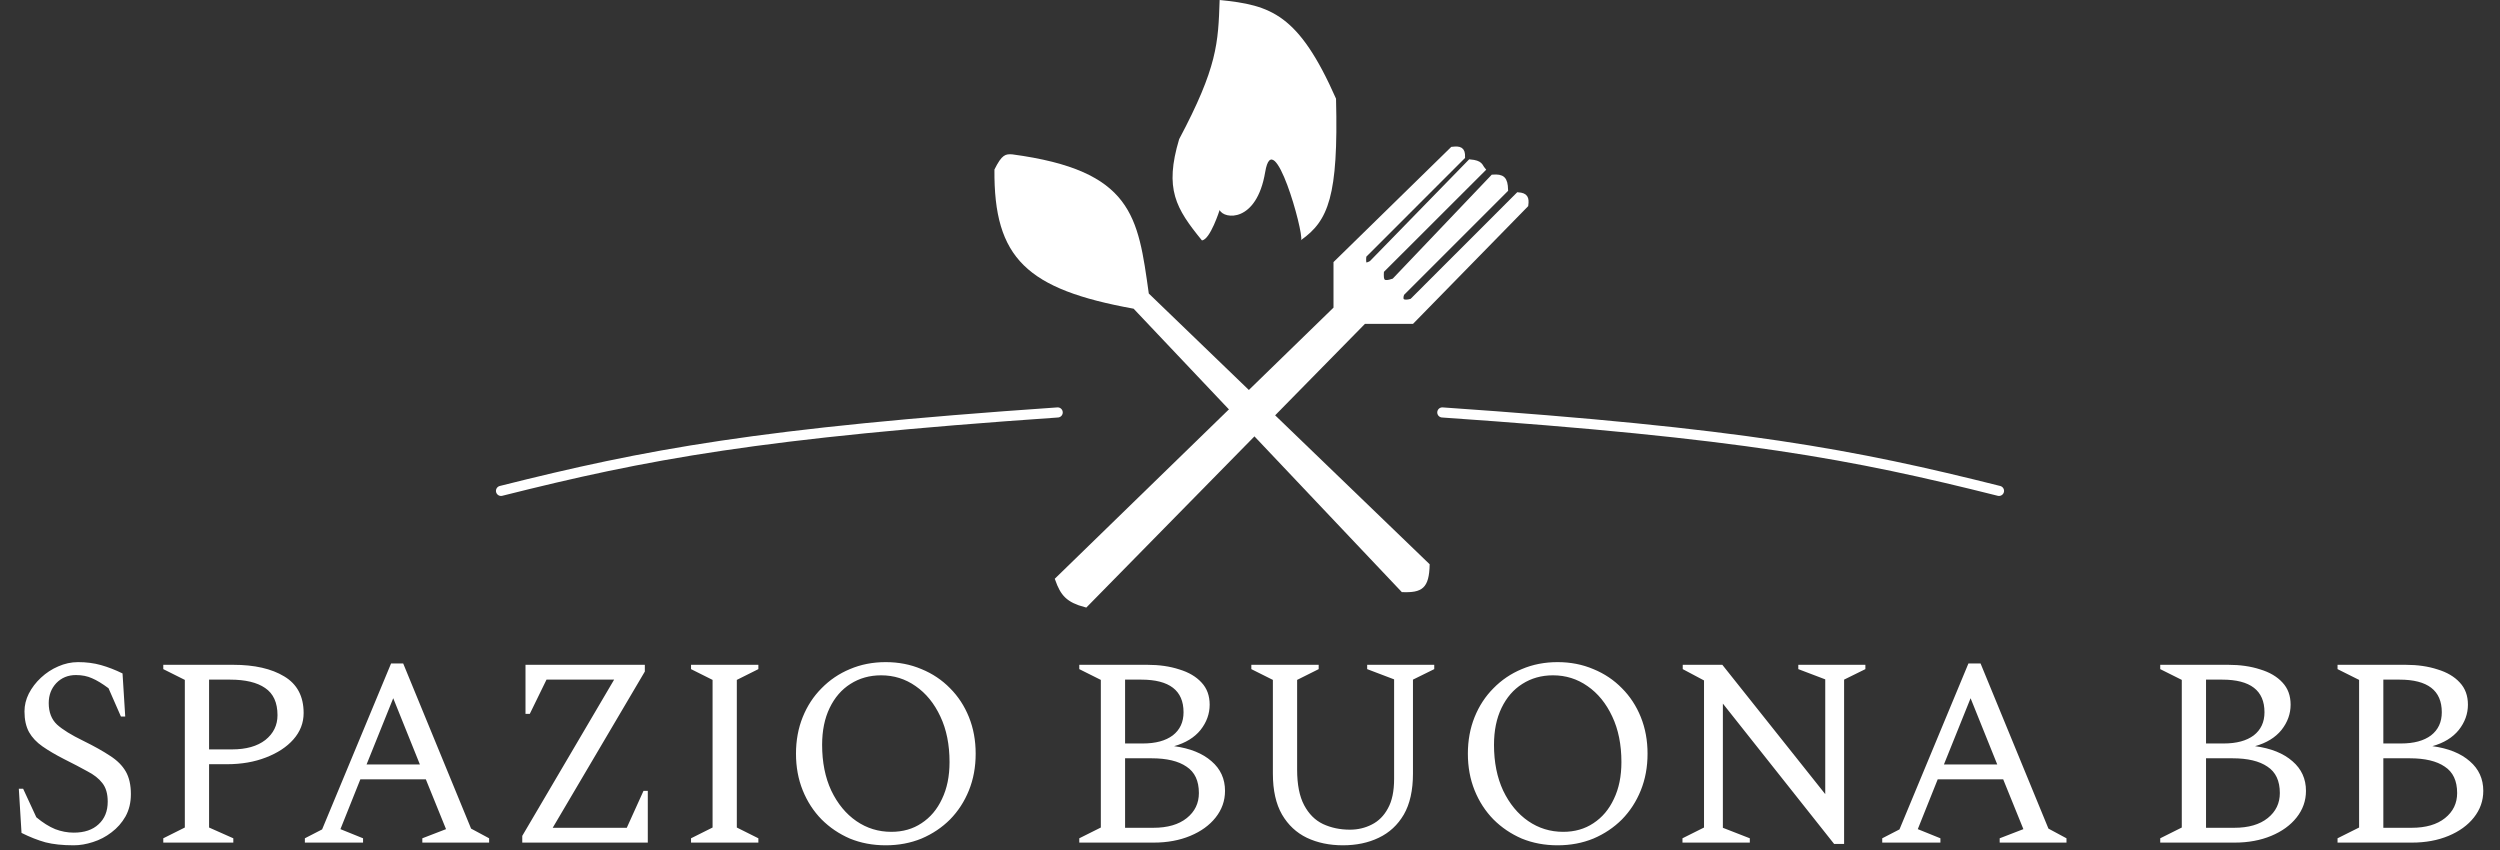<svg xmlns="http://www.w3.org/2000/svg" width="494" height="168" viewBox="0 0 494 168" fill="none"><rect x="0" y="0" width="494" height="168" fill="#333333" stroke="none"/><path d="M241 41.501C241 41.501 239.131 47.383 237.5 47.501C232.333 41.174 230.056 37.351 233 27.5C240.559 13.266 240.717 8.513 240.999 0.054L241 0C251.118 1.018 256.588 2.715 264 19.5C264.489 38.821 262.456 43.624 257.104 47.427C257.081 47.488 257.047 47.514 257 47.501C257.035 47.476 257.07 47.452 257.104 47.427C257.649 45.97 251.617 24.338 250 34.001C248.316 44.067 241.847 43.357 241 41.501Z" fill="white"></path><path d="M282.501 111.499C282.424 116.258 280.998 117.178 277.001 116.999L224.001 60.999C202.903 57.169 196.35 51.072 196.501 33.499C198 30.464 198.721 30.428 200.001 30.499C223.84 33.69 224.866 42.724 227.001 57.999L282.501 111.499Z" fill="white"></path><path d="M214.5 119.499C211.056 118.58 210.016 117.332 209 114.499L264 60.999V51.999L287 29.499C288.482 29.339 289.033 29.532 289 30.999L269.5 50.499C269.294 52.48 269.686 52.722 271 51.999L280.75 41.999L290.5 31.999C292.642 32.197 292.434 32.823 293 33.499L272.976 53.499C272.823 55.566 273.048 56.349 275.476 55.499L295 34.999C296.869 34.876 297.434 35.328 297.5 37.499L277 57.999C276.461 59.487 277.173 60.056 279 59.499L300 38.499C301.417 38.614 301.671 39.124 301.5 40.499L279 63.499H269.5L214.5 119.499Z" fill="white" stroke="white"></path><path d="M285 81.499C344.107 85.573 366.236 89.772 395 96.999" stroke="white" stroke-width="2" stroke-linecap="round"></path><path d="M209 81.499C149.893 85.573 127.764 89.772 99 96.999" stroke="white" stroke-width="2" stroke-linecap="round"></path><path d="M14.578 167.031C12.378 167.031 10.515 166.836 8.989 166.446C7.463 166.02 5.884 165.399 4.252 164.583L3.719 155.853H4.571L7.179 161.495C8.457 162.56 9.699 163.341 10.905 163.838C12.112 164.299 13.336 164.53 14.578 164.53C16.672 164.53 18.304 163.979 19.476 162.879C20.682 161.779 21.285 160.289 21.285 158.408C21.285 156.847 20.93 155.622 20.221 154.735C19.547 153.848 18.553 153.067 17.24 152.393C15.962 151.683 14.436 150.885 12.662 149.998C10.994 149.146 9.575 148.312 8.404 147.496C7.233 146.68 6.345 145.739 5.742 144.675C5.139 143.575 4.837 142.208 4.837 140.576C4.837 139.369 5.121 138.198 5.689 137.063C6.292 135.892 7.091 134.845 8.084 133.922C9.113 132.964 10.249 132.219 11.491 131.687C12.768 131.119 14.082 130.835 15.43 130.835C17.062 130.835 18.571 131.03 19.954 131.42C21.338 131.811 22.758 132.361 24.213 133.071L24.745 141.587H23.894L21.445 135.998C20.203 135.076 19.121 134.419 18.198 134.029C17.275 133.603 16.211 133.39 15.004 133.39C13.443 133.39 12.148 133.922 11.118 134.987C10.125 136.051 9.628 137.365 9.628 138.926C9.628 140.736 10.178 142.155 11.278 143.184C12.378 144.178 14.099 145.243 16.441 146.378C18.606 147.443 20.38 148.436 21.764 149.359C23.148 150.246 24.177 151.275 24.852 152.446C25.526 153.617 25.863 155.108 25.863 156.918C25.863 158.586 25.508 160.058 24.799 161.336C24.089 162.578 23.166 163.625 22.03 164.476C20.93 165.328 19.706 165.967 18.358 166.393C17.045 166.818 15.785 167.031 14.578 167.031ZM32.264 166.499V165.647L36.522 163.518V134.348L32.264 132.219V131.367H46.104C50.291 131.367 53.645 132.13 56.164 133.656C58.719 135.182 59.997 137.595 59.997 140.895C59.997 142.847 59.322 144.586 57.974 146.112C56.661 147.602 54.851 148.791 52.545 149.678C50.273 150.566 47.701 151.009 44.826 151.009H41.313V163.518L46.104 165.647V166.499H32.264ZM41.313 134.295V148.081H45.838C48.641 148.081 50.841 147.46 52.438 146.218C54.035 144.941 54.834 143.309 54.834 141.321C54.834 138.837 54.017 137.045 52.385 135.945C50.788 134.845 48.481 134.295 45.465 134.295H41.313ZM60.242 166.499V165.647L63.649 163.891L77.276 131.101H79.671L93.085 163.731L96.652 165.647V166.499H83.451V165.647L88.135 163.838L84.143 153.99H71.208L67.269 163.838L71.74 165.647V166.499H60.242ZM72.432 151.062H82.972L77.702 137.968L72.432 151.062ZM103.199 166.499V165.168L121.351 134.295H107.99L104.69 141.055H103.838V131.367H127.419V132.698L109.214 163.571H123.852L127.153 156.279H128.004V166.499H103.199ZM136.547 166.499V165.647L140.805 163.518V134.348L136.547 132.219V131.367H149.854V132.219L145.596 134.348V163.518L149.854 165.647V166.499H136.547ZM175.013 167.031C172.458 167.031 170.098 166.588 167.934 165.701C165.805 164.778 163.942 163.518 162.345 161.921C160.748 160.289 159.506 158.373 158.619 156.172C157.731 153.972 157.288 151.559 157.288 148.933C157.288 146.307 157.731 143.894 158.619 141.694C159.506 139.494 160.748 137.595 162.345 135.998C163.942 134.366 165.805 133.106 167.934 132.219C170.098 131.296 172.458 130.835 175.013 130.835C177.568 130.835 179.928 131.296 182.093 132.219C184.258 133.106 186.138 134.366 187.735 135.998C189.332 137.595 190.574 139.494 191.461 141.694C192.349 143.894 192.792 146.307 192.792 148.933C192.792 151.559 192.349 153.972 191.461 156.172C190.574 158.373 189.332 160.289 187.735 161.921C186.138 163.518 184.258 164.778 182.093 165.701C179.928 166.588 177.568 167.031 175.013 167.031ZM176.131 164.37C178.402 164.37 180.39 163.802 182.093 162.666C183.832 161.531 185.18 159.934 186.138 157.876C187.132 155.818 187.629 153.387 187.629 150.583C187.629 147.141 187.026 144.142 185.819 141.587C184.613 138.997 182.98 136.992 180.922 135.572C178.899 134.153 176.628 133.443 174.108 133.443C171.837 133.443 169.815 134.011 168.04 135.147C166.301 136.247 164.935 137.826 163.942 139.884C162.948 141.942 162.451 144.373 162.451 147.177C162.451 150.619 163.054 153.635 164.261 156.226C165.503 158.816 167.153 160.821 169.211 162.241C171.27 163.66 173.576 164.37 176.131 164.37ZM213.267 166.499V165.647L217.525 163.518V134.348L213.267 132.219V131.367H226.734C229.076 131.367 231.17 131.669 233.015 132.272C234.896 132.84 236.368 133.709 237.433 134.88C238.498 136.016 239.03 137.471 239.03 139.245C239.03 141.055 238.427 142.723 237.22 144.249C236.014 145.739 234.275 146.804 232.004 147.443C235.162 147.869 237.628 148.862 239.402 150.424C241.177 151.95 242.064 153.901 242.064 156.279C242.064 158.231 241.443 159.987 240.201 161.549C238.994 163.075 237.327 164.281 235.197 165.168C233.068 166.055 230.655 166.499 227.958 166.499H213.267ZM225.509 134.295H222.316V146.91H225.829C228.348 146.91 230.318 146.378 231.737 145.314C233.157 144.213 233.867 142.687 233.867 140.736C233.867 136.442 231.081 134.295 225.509 134.295ZM227.532 149.838H222.316V163.571H227.905C230.708 163.571 232.908 162.933 234.505 161.655C236.102 160.378 236.901 158.727 236.901 156.705C236.901 154.292 236.084 152.553 234.452 151.488C232.855 150.388 230.549 149.838 227.532 149.838ZM265.361 167.031C262.7 167.031 260.322 166.535 258.228 165.541C256.17 164.547 254.538 163.021 253.331 160.963C252.125 158.869 251.521 156.172 251.521 152.872V134.348L247.263 132.219V131.367H260.571V132.219L256.312 134.348V152.074C256.312 155.019 256.773 157.361 257.696 159.1C258.619 160.839 259.861 162.081 261.422 162.826C263.019 163.571 264.793 163.944 266.745 163.944C268.307 163.944 269.744 163.607 271.057 162.933C272.405 162.258 273.47 161.194 274.251 159.739C275.067 158.284 275.475 156.35 275.475 153.937V134.242L270.152 132.219V131.367H283.406V132.219L279.201 134.295V152.872C279.201 156.172 278.598 158.869 277.391 160.963C276.185 163.021 274.535 164.547 272.441 165.541C270.383 166.535 268.023 167.031 265.361 167.031ZM307.776 167.031C305.221 167.031 302.861 166.588 300.697 165.701C298.568 164.778 296.704 163.518 295.108 161.921C293.511 160.289 292.269 158.373 291.381 156.172C290.494 153.972 290.051 151.559 290.051 148.933C290.051 146.307 290.494 143.894 291.381 141.694C292.269 139.494 293.511 137.595 295.108 135.998C296.704 134.366 298.568 133.106 300.697 132.219C302.861 131.296 305.221 130.835 307.776 130.835C310.331 130.835 312.691 131.296 314.856 132.219C317.021 133.106 318.901 134.366 320.498 135.998C322.095 137.595 323.337 139.494 324.224 141.694C325.112 143.894 325.555 146.307 325.555 148.933C325.555 151.559 325.112 153.972 324.224 156.172C323.337 158.373 322.095 160.289 320.498 161.921C318.901 163.518 317.021 164.778 314.856 165.701C312.691 166.588 310.331 167.031 307.776 167.031ZM308.894 164.37C311.165 164.37 313.153 163.802 314.856 162.666C316.595 161.531 317.943 159.934 318.901 157.876C319.895 155.818 320.392 153.387 320.392 150.583C320.392 147.141 319.789 144.142 318.582 141.587C317.375 138.997 315.743 136.992 313.685 135.572C311.662 134.153 309.391 133.443 306.871 133.443C304.6 133.443 302.578 134.011 300.803 135.147C299.064 136.247 297.698 137.826 296.704 139.884C295.711 141.942 295.214 144.373 295.214 147.177C295.214 150.619 295.817 153.635 297.024 156.226C298.266 158.816 299.916 160.821 301.974 162.241C304.032 163.66 306.339 164.37 308.894 164.37ZM332.456 166.499V165.647L336.714 163.518V134.455L332.509 132.219V131.367H340.334L360.668 156.918V134.242L355.345 132.219V131.367H368.599V132.219L364.394 134.295V166.765H362.424L340.44 139.032V163.571L345.763 165.647V166.499H332.456ZM371.929 166.499V165.647L375.336 163.891L388.962 131.101H391.358L404.772 163.731L408.338 165.647V166.499H395.137V165.647L399.821 163.838L395.829 153.99H382.894L378.955 163.838L383.426 165.647V166.499H371.929ZM384.118 151.062H394.658L389.388 137.968L384.118 151.062ZM426.862 166.499V165.647L431.121 163.518V134.348L426.862 132.219V131.367H440.329C442.671 131.367 444.765 131.669 446.61 132.272C448.491 132.84 449.964 133.709 451.029 134.88C452.093 136.016 452.625 137.471 452.625 139.245C452.625 141.055 452.022 142.723 450.816 144.249C449.609 145.739 447.87 146.804 445.599 147.443C448.757 147.869 451.224 148.862 452.998 150.424C454.772 151.95 455.66 153.901 455.66 156.279C455.66 158.231 455.038 159.987 453.796 161.549C452.59 163.075 450.922 164.281 448.793 165.168C446.664 166.055 444.251 166.499 441.554 166.499H426.862ZM439.105 134.295H435.911V146.91H439.424C441.944 146.91 443.913 146.378 445.333 145.314C446.752 144.213 447.462 142.687 447.462 140.736C447.462 136.442 444.676 134.295 439.105 134.295ZM441.128 149.838H435.911V163.571H441.5C444.304 163.571 446.504 162.933 448.101 161.655C449.698 160.378 450.496 158.727 450.496 156.705C450.496 154.292 449.68 152.553 448.048 151.488C446.451 150.388 444.144 149.838 441.128 149.838ZM461.898 166.499V165.647L466.157 163.518V134.348L461.898 132.219V131.367H475.365C477.708 131.367 479.801 131.669 481.647 132.272C483.527 132.84 485 133.709 486.065 134.88C487.129 136.016 487.662 137.471 487.662 139.245C487.662 141.055 487.058 142.723 485.852 144.249C484.645 145.739 482.906 146.804 480.635 147.443C483.793 147.869 486.26 148.862 488.034 150.424C489.808 151.95 490.696 153.901 490.696 156.279C490.696 158.231 490.075 159.987 488.833 161.549C487.626 163.075 485.958 164.281 483.829 165.168C481.7 166.055 479.287 166.499 476.59 166.499H461.898ZM474.141 134.295H470.947V146.91H474.461C476.98 146.91 478.95 146.378 480.369 145.314C481.788 144.213 482.498 142.687 482.498 140.736C482.498 136.442 479.713 134.295 474.141 134.295ZM476.164 149.838H470.947V163.571H476.536C479.34 163.571 481.54 162.933 483.137 161.655C484.734 160.378 485.532 158.727 485.532 156.705C485.532 154.292 484.716 152.553 483.084 151.488C481.487 150.388 479.18 149.838 476.164 149.838Z" fill="white"></path></svg>